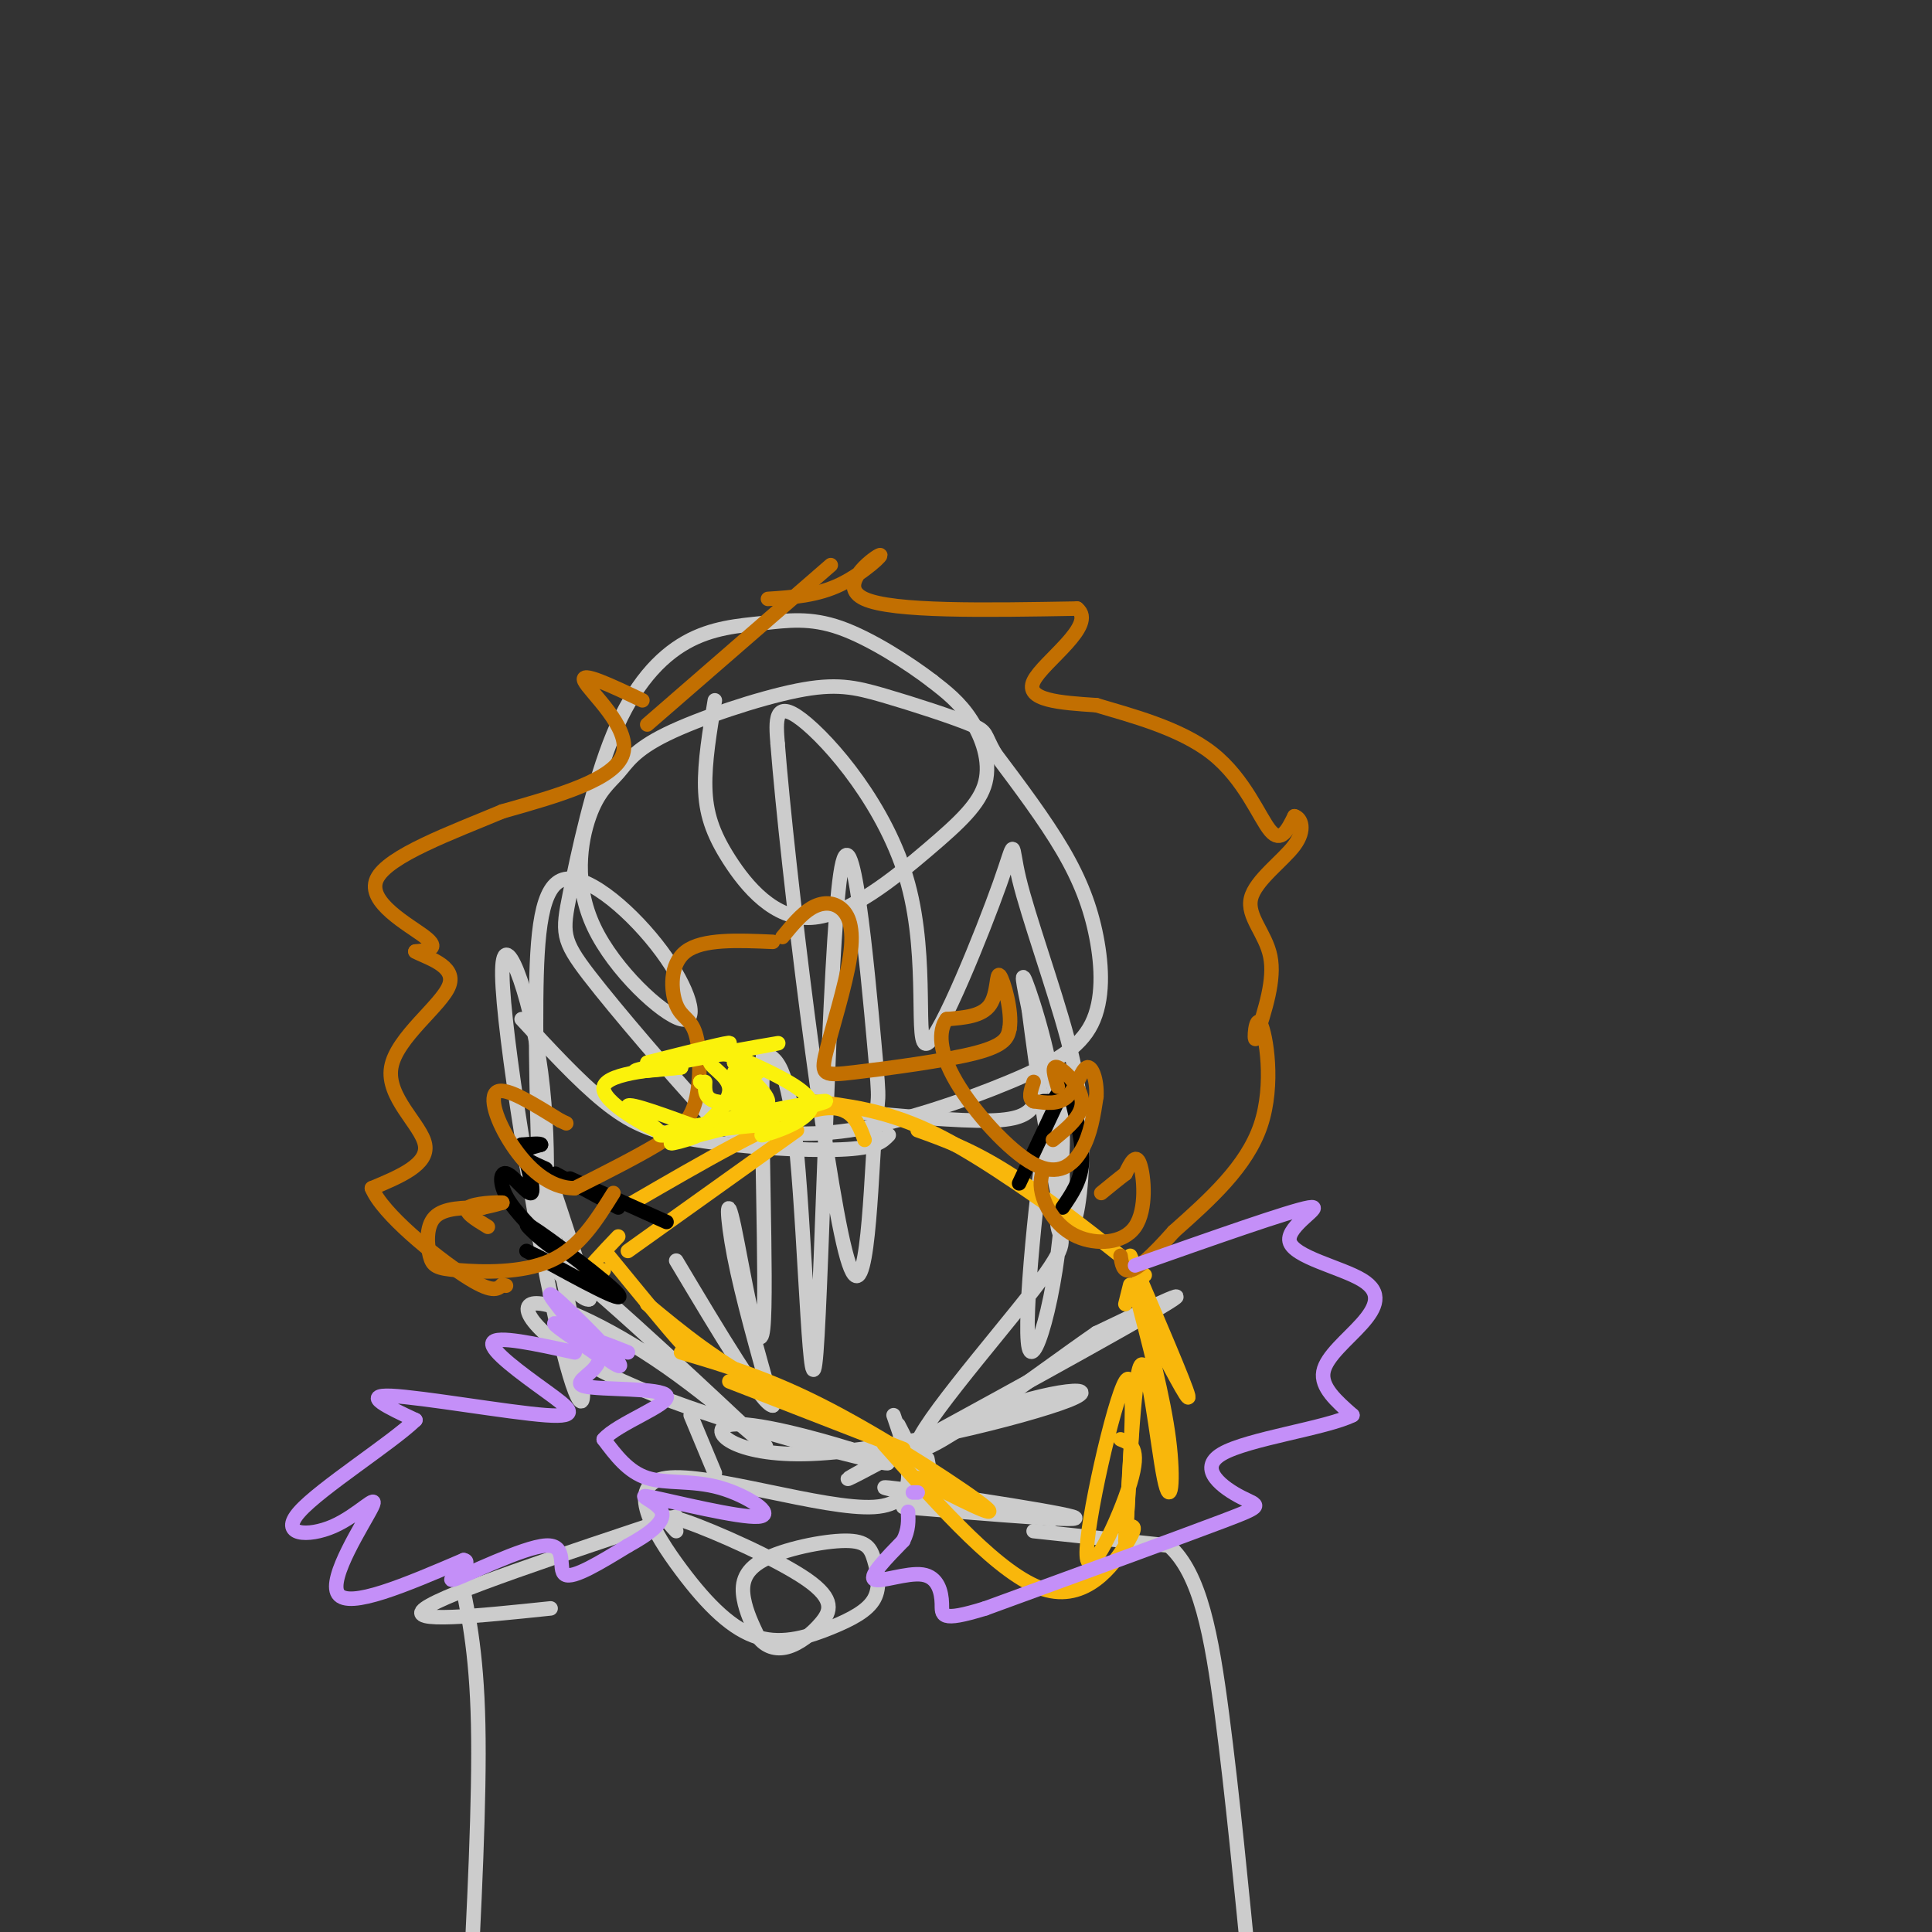 <svg viewBox='0 0 400 400' version='1.1' xmlns='http://www.w3.org/2000/svg' xmlns:xlink='http://www.w3.org/1999/xlink'><rect x="0" y="0" width="400" height="400" fill="#333333" stroke="none"/><g fill='none' stroke='#CCCCCC' stroke-width='3' stroke-linecap='round' stroke-linejoin='round'><path d='M148,145c-1.064,6.363 -2.128,12.726 -2,18c0.128,5.274 1.447,9.459 5,15c3.553,5.541 9.339,12.438 17,12c7.661,-0.438 17.198,-8.210 24,-14c6.802,-5.790 10.870,-9.597 12,-14c1.130,-4.403 -0.677,-9.401 -3,-13c-2.323,-3.599 -5.161,-5.800 -8,-8'/><path d='M193,141c-4.775,-3.651 -12.712,-8.778 -19,-11c-6.288,-2.222 -10.928,-1.540 -16,-1c-5.072,0.540 -10.577,0.938 -16,4c-5.423,3.062 -10.763,8.786 -15,19c-4.237,10.214 -7.372,24.916 -9,33c-1.628,8.084 -1.748,9.548 4,17c5.748,7.452 17.366,20.891 23,27c5.634,6.109 5.286,4.887 9,5c3.714,0.113 11.491,1.563 22,0c10.509,-1.563 23.750,-6.137 33,-10c9.250,-3.863 14.510,-7.015 17,-12c2.490,-4.985 2.209,-11.804 1,-18c-1.209,-6.196 -3.345,-11.770 -7,-18c-3.655,-6.230 -8.827,-13.115 -14,-20'/><path d='M206,156c-2.391,-4.136 -1.369,-4.477 -5,-6c-3.631,-1.523 -11.916,-4.227 -18,-6c-6.084,-1.773 -9.966,-2.614 -18,-1c-8.034,1.614 -20.219,5.681 -27,9c-6.781,3.319 -8.158,5.888 -10,8c-1.842,2.112 -4.149,3.767 -6,9c-1.851,5.233 -3.247,14.044 1,23c4.247,8.956 14.135,18.057 18,19c3.865,0.943 1.706,-6.273 -4,-14c-5.706,-7.727 -14.959,-15.965 -20,-15c-5.041,0.965 -5.869,11.133 -6,25c-0.131,13.867 0.434,31.434 1,49'/><path d='M112,256c0.784,2.151 2.246,-16.971 0,-34c-2.246,-17.029 -8.198,-31.963 -8,-20c0.198,11.963 6.548,50.825 11,71c4.452,20.175 7.006,21.662 5,9c-2.006,-12.662 -8.573,-39.475 -9,-44c-0.427,-4.525 5.287,13.237 11,31'/><path d='M122,269c-2.039,0.852 -12.636,-12.519 -5,-7c7.636,5.519 33.503,29.927 40,36c6.497,6.073 -6.378,-6.190 -19,-15c-12.622,-8.810 -24.991,-14.165 -28,-13c-3.009,1.165 3.344,8.852 19,16c15.656,7.148 40.616,13.757 50,16c9.384,2.243 3.192,0.122 -3,-2'/><path d='M176,300c-6.266,-1.974 -20.432,-5.908 -25,-5c-4.568,0.908 0.461,6.657 17,6c16.539,-0.657 44.589,-7.720 53,-11c8.411,-3.280 -2.818,-2.776 -18,3c-15.182,5.776 -34.318,16.824 -25,12c9.318,-4.824 47.091,-25.521 60,-33c12.909,-7.479 0.955,-1.739 -11,4'/><path d='M227,276c-11.463,7.898 -34.621,25.642 -37,24c-2.379,-1.642 16.022,-22.671 24,-33c7.978,-10.329 5.534,-9.957 5,-13c-0.534,-3.043 0.843,-9.500 1,-17c0.157,-7.500 -0.905,-16.043 -3,-5c-2.095,11.043 -5.221,41.671 -4,47c1.221,5.329 6.790,-14.642 7,-33c0.210,-18.358 -4.940,-35.102 -7,-41c-2.060,-5.898 -1.030,-0.949 0,4'/><path d='M213,209c1.338,10.448 4.682,34.569 7,42c2.318,7.431 3.610,-1.830 4,-10c0.390,-8.170 -0.123,-15.251 -3,-26c-2.877,-10.749 -8.116,-25.165 -10,-33c-1.884,-7.835 -0.411,-9.088 -4,1c-3.589,10.088 -12.240,31.519 -15,33c-2.760,1.481 0.372,-16.986 -4,-33c-4.372,-16.014 -16.249,-29.575 -22,-34c-5.751,-4.425 -5.375,0.288 -5,5'/><path d='M161,154c2.059,25.906 9.706,88.169 14,105c4.294,16.831 5.236,-11.772 6,-23c0.764,-11.228 1.351,-5.080 0,-20c-1.351,-14.920 -4.641,-50.906 -7,-35c-2.359,15.906 -3.789,83.706 -5,99c-1.211,15.294 -2.203,-21.916 -4,-41c-1.797,-19.084 -4.398,-20.042 -7,-21'/><path d='M158,218c-0.745,10.930 0.893,48.754 0,57c-0.893,8.246 -4.317,-13.088 -6,-21c-1.683,-7.912 -1.624,-2.404 0,6c1.624,8.404 4.812,19.702 8,31'/><path d='M160,291c-2.000,0.167 -11.000,-14.917 -20,-30'/><path d='M108,211c5.869,6.357 11.738,12.714 17,17c5.262,4.286 9.917,6.500 19,8c9.083,1.500 22.595,2.286 30,2c7.405,-0.286 8.702,-1.643 10,-3'/><path d='M175,230c11.750,1.083 23.500,2.167 30,2c6.500,-0.167 7.750,-1.583 9,-3'/><path d='M143,293c0.000,0.000 5.000,12.000 5,12'/><path d='M192,302c0.500,2.583 1.000,5.167 0,4c-1.000,-1.167 -3.500,-6.083 -6,-11'/><path d='M185,293c3.168,9.171 6.335,18.341 -4,19c-10.335,0.659 -34.173,-7.195 -43,-6c-8.827,1.195 -2.644,11.437 3,19c5.644,7.563 10.749,12.447 16,14c5.251,1.553 10.647,-0.227 15,-2c4.353,-1.773 7.661,-3.541 9,-6c1.339,-2.459 0.707,-5.609 0,-8c-0.707,-2.391 -1.488,-4.022 -6,-4c-4.512,0.022 -12.753,1.698 -17,4c-4.247,2.302 -4.499,5.229 -4,8c0.499,2.771 1.750,5.385 3,8'/><path d='M157,339c1.455,1.901 3.591,2.653 6,2c2.409,-0.653 5.089,-2.711 7,-5c1.911,-2.289 3.053,-4.809 -3,-9c-6.053,-4.191 -19.301,-10.055 -25,-12c-5.699,-1.945 -3.850,0.027 -2,2'/><path d='M140,314c-23.833,7.917 -47.667,15.833 -52,19c-4.333,3.167 10.833,1.583 26,0'/><path d='M187,312c19.689,1.644 39.378,3.289 35,2c-4.378,-1.289 -32.822,-5.511 -38,-6c-5.178,-0.489 12.911,2.756 31,6'/><path d='M215,314c5.167,1.000 2.583,0.500 0,0'/><path d='M95,325c1.833,8.250 3.667,16.500 4,32c0.333,15.500 -0.833,38.250 -2,61'/><path d='M214,317c0.000,0.000 28.000,3.000 28,3'/><path d='M242,320c6.533,5.756 8.867,18.644 11,35c2.133,16.356 4.067,36.178 6,56'/></g>
<g fill='none' stroke='#F9B70B' stroke-width='3' stroke-linecap='round' stroke-linejoin='round'><path d='M130,259c0.000,0.000 35.000,-25.000 35,-25'/><path d='M131,249c14.500,-8.417 29.000,-16.833 37,-19c8.000,-2.167 9.500,1.917 11,6'/><path d='M168,228c7.500,0.917 15.000,1.833 24,6c9.000,4.167 19.500,11.583 30,19'/><path d='M190,234c5.583,2.000 11.167,4.000 19,9c7.833,5.000 17.917,13.000 28,21'/><path d='M234,260c5.750,13.417 11.500,26.833 12,29c0.500,2.167 -4.250,-6.917 -9,-16'/><path d='M128,256c-3.250,3.417 -6.500,6.833 -7,8c-0.500,1.167 1.750,0.083 4,-1'/><path d='M126,260c6.333,7.750 12.667,15.500 15,18c2.333,2.500 0.667,-0.250 -1,-3'/><path d='M134,270c7.178,5.956 14.356,11.911 26,18c11.644,6.089 27.756,12.311 27,12c-0.756,-0.311 -18.378,-7.156 -36,-14'/><path d='M141,280c9.222,2.711 18.444,5.422 31,12c12.556,6.578 28.444,17.022 32,20c3.556,2.978 -5.222,-1.511 -14,-6'/><path d='M183,299c12.067,13.578 24.133,27.156 33,30c8.867,2.844 14.533,-5.044 17,-9c2.467,-3.956 1.733,-3.978 1,-4'/><path d='M232,298c2.101,0.839 4.202,1.679 2,9c-2.202,7.321 -8.708,21.125 -9,15c-0.292,-6.125 5.631,-32.179 8,-36c2.369,-3.821 1.185,14.589 0,33'/><path d='M233,319c0.415,-4.470 1.451,-32.147 3,-36c1.549,-3.853 3.609,16.116 5,23c1.391,6.884 2.112,0.681 1,-8c-1.112,-8.681 -4.056,-19.841 -7,-31'/><path d='M234,266c0.000,0.000 -1.000,4.000 -1,4'/></g>
<g fill='none' stroke='#000000' stroke-width='3' stroke-linecap='round' stroke-linejoin='round'><path d='M138,253c0.000,0.000 -20.000,-9.000 -20,-9'/><path d='M128,250c0.000,0.000 -13.000,-7.000 -13,-7'/><path d='M113,242c-2.417,-1.083 -4.833,-2.167 -5,-3c-0.167,-0.833 1.917,-1.417 4,-2'/><path d='M112,237c0.000,-0.333 -2.000,-0.167 -4,0'/><path d='M108,237c1.357,4.768 2.714,9.536 2,10c-0.714,0.464 -3.500,-3.375 -5,-4c-1.500,-0.625 -1.714,1.964 0,5c1.714,3.036 5.357,6.518 9,10'/><path d='M114,258c-0.786,-0.286 -7.250,-6.000 -4,-4c3.250,2.000 16.214,11.714 18,14c1.786,2.286 -7.607,-2.857 -17,-8'/><path d='M109,259c0.000,0.000 6.000,3.000 6,3'/><path d='M211,245c0.000,0.000 8.000,-17.000 8,-17'/><path d='M220,250c1.833,-2.667 3.667,-5.333 4,-9c0.333,-3.667 -0.833,-8.333 -2,-13'/><path d='M222,228c-0.400,-3.089 -0.400,-4.311 -1,-4c-0.600,0.311 -1.800,2.156 -3,4'/><path d='M218,228c0.000,0.000 -2.000,0.000 -2,0'/></g>
<g fill='none' stroke='#C26F01' stroke-width='3' stroke-linecap='round' stroke-linejoin='round'><path d='M134,150c0.000,0.000 38.000,-33.000 38,-33'/><path d='M159,124c5.083,-0.333 10.167,-0.667 15,-3c4.833,-2.333 9.417,-6.667 8,-6c-1.417,0.667 -8.833,6.333 -3,9c5.833,2.667 24.917,2.333 44,2'/><path d='M223,126c4.267,3.422 -7.067,10.978 -9,15c-1.933,4.022 5.533,4.511 13,5'/><path d='M227,146c6.786,2.048 17.250,4.667 24,10c6.750,5.333 9.786,13.381 12,16c2.214,2.619 3.607,-0.190 5,-3'/><path d='M268,169c1.392,0.365 2.373,2.778 0,6c-2.373,3.222 -8.100,7.252 -9,11c-0.900,3.748 3.029,7.214 4,12c0.971,4.786 -1.014,10.893 -3,17'/><path d='M260,215c-0.452,0.964 -0.083,-5.125 1,-3c1.083,2.125 2.881,12.464 0,21c-2.881,8.536 -10.440,15.268 -18,22'/><path d='M243,255c-4.711,5.333 -7.489,7.667 -9,8c-1.511,0.333 -1.756,-1.333 -2,-3'/><path d='M133,145c-6.511,-3.089 -13.022,-6.178 -12,-4c1.022,2.178 9.578,9.622 8,15c-1.578,5.378 -13.289,8.689 -25,12'/><path d='M104,168c-10.369,4.345 -23.792,9.208 -26,14c-2.208,4.792 6.798,9.512 10,12c3.202,2.488 0.601,2.744 -2,3'/><path d='M86,197c2.150,1.246 8.525,2.860 7,7c-1.525,4.140 -10.949,10.807 -12,17c-1.051,6.193 6.271,11.912 7,16c0.729,4.088 -5.136,6.544 -11,9'/><path d='M77,246c2.156,5.311 13.044,14.089 19,18c5.956,3.911 6.978,2.956 8,2'/><path d='M104,266c1.333,0.333 0.667,0.167 0,0'/><path d='M162,194c1.957,-2.385 3.915,-4.769 6,-6c2.085,-1.231 4.299,-1.308 6,0c1.701,1.308 2.889,4.000 2,10c-0.889,6.000 -3.857,15.309 -5,20c-1.143,4.691 -0.462,4.763 6,4c6.462,-0.763 18.703,-2.361 25,-4c6.297,-1.639 6.648,-3.320 7,-5'/><path d='M209,213c0.643,-3.583 -1.250,-10.042 -2,-11c-0.750,-0.958 -0.357,3.583 -2,6c-1.643,2.417 -5.321,2.708 -9,3'/><path d='M196,211c-1.759,2.365 -1.657,6.778 2,13c3.657,6.222 10.869,14.252 16,17c5.131,2.748 8.180,0.214 10,-3c1.820,-3.214 2.410,-7.107 3,-11'/><path d='M227,227c0.167,-3.405 -0.917,-6.417 -2,-6c-1.083,0.417 -2.167,4.262 -4,6c-1.833,1.738 -4.417,1.369 -7,1'/><path d='M214,228c-1.167,-0.500 -0.583,-2.250 0,-4'/><path d='M219,225c-0.689,-2.289 -1.378,-4.578 0,-4c1.378,0.578 4.822,4.022 5,7c0.178,2.978 -2.911,5.489 -6,8'/><path d='M216,242c-0.442,1.676 -0.884,3.352 0,6c0.884,2.648 3.093,6.266 7,8c3.907,1.734 9.514,1.582 12,-2c2.486,-3.582 1.853,-10.595 1,-13c-0.853,-2.405 -1.927,-0.203 -3,2'/><path d='M233,243c-1.333,1.000 -3.167,2.500 -5,4'/><path d='M160,195c-7.270,-0.317 -14.539,-0.633 -18,2c-3.461,2.633 -3.112,8.217 -2,11c1.112,2.783 2.989,2.767 4,6c1.011,3.233 1.157,9.717 0,14c-1.157,4.283 -3.616,6.367 -8,9c-4.384,2.633 -10.692,5.817 -17,9'/><path d='M119,246c-5.238,0.083 -9.833,-4.208 -13,-9c-3.167,-4.792 -4.905,-10.083 -3,-11c1.905,-0.917 7.452,2.542 13,6'/><path d='M116,232c2.167,1.000 1.083,0.500 0,0'/><path d='M127,247c-3.517,5.660 -7.033,11.321 -13,14c-5.967,2.679 -14.383,2.378 -19,2c-4.617,-0.378 -5.435,-0.833 -6,-3c-0.565,-2.167 -0.876,-6.048 1,-8c1.876,-1.952 5.938,-1.976 10,-2'/><path d='M100,250c2.333,-0.500 3.167,-0.750 4,-1'/><path d='M104,249c-1.111,-0.111 -5.889,0.111 -7,1c-1.111,0.889 1.444,2.444 4,4'/></g>
<g fill='none' stroke='#FBF20B' stroke-width='3' stroke-linecap='round' stroke-linejoin='round'><path d='M134,220c8.933,-2.267 17.867,-4.533 17,-4c-0.867,0.533 -11.533,3.867 -15,5c-3.467,1.133 0.267,0.067 4,-1'/><path d='M140,220c7.060,-1.357 22.708,-4.250 21,-4c-1.708,0.250 -20.774,3.643 -27,5c-6.226,1.357 0.387,0.679 7,0'/><path d='M141,221c-3.354,0.265 -15.239,0.927 -16,4c-0.761,3.073 9.603,8.558 11,9c1.397,0.442 -6.172,-4.159 -6,-5c0.172,-0.841 8.086,2.080 16,5'/><path d='M146,234c-0.992,1.807 -11.472,3.825 -5,2c6.472,-1.825 29.896,-7.491 30,-8c0.104,-0.509 -23.113,4.140 -31,6c-7.887,1.860 -0.443,0.930 7,0'/><path d='M147,234c4.356,-0.411 11.745,-1.440 13,-1c1.255,0.440 -3.624,2.349 -2,2c1.624,-0.349 9.750,-2.957 10,-6c0.250,-3.043 -7.375,-6.522 -15,-10'/><path d='M153,219c-4.027,-1.547 -6.595,-0.415 -6,1c0.595,1.415 4.352,3.112 4,6c-0.352,2.888 -4.815,6.968 -5,7c-0.185,0.032 3.907,-3.984 8,-8'/><path d='M154,225c0.664,-2.301 -1.677,-4.055 -2,-3c-0.323,1.055 1.372,4.918 3,6c1.628,1.082 3.189,-0.617 2,-2c-1.189,-1.383 -5.128,-2.449 -5,-3c0.128,-0.551 4.322,-0.586 5,-1c0.678,-0.414 -2.161,-1.207 -5,-2'/><path d='M152,220c1.267,1.467 6.933,6.133 7,8c0.067,1.867 -5.467,0.933 -11,0'/><path d='M148,228c-2.167,-0.667 -2.083,-2.333 -2,-4'/><path d='M145,224c0.000,0.000 0.100,0.100 0.1,0.1'/><path d='M145,224c0.000,0.000 0.100,0.100 0.1,0.1'/></g>
<g fill='none' stroke='#C48FF8' stroke-width='3' stroke-linecap='round' stroke-linejoin='round'><path d='M119,280c-8.167,-1.786 -16.335,-3.573 -17,-2c-0.665,1.573 6.172,6.504 11,10c4.828,3.496 7.646,5.557 0,5c-7.646,-0.557 -25.756,-3.730 -32,-4c-6.244,-0.270 -0.622,2.365 5,5'/><path d='M86,294c-4.905,4.747 -19.668,14.115 -24,19c-4.332,4.885 1.767,5.289 7,3c5.233,-2.289 9.601,-7.270 8,-4c-1.601,3.270 -9.172,14.791 -7,18c2.172,3.209 14.086,-1.896 26,-7'/><path d='M96,323c2.440,0.362 -4.459,4.767 -2,4c2.459,-0.767 14.278,-6.707 19,-7c4.722,-0.293 2.349,5.059 4,6c1.651,0.941 7.325,-2.530 13,-6'/><path d='M130,320c4.095,-2.241 7.834,-4.843 7,-7c-0.834,-2.157 -6.240,-3.868 -2,-3c4.240,0.868 18.126,4.315 22,4c3.874,-0.315 -2.265,-4.393 -8,-6c-5.735,-1.607 -11.067,-0.745 -15,-2c-3.933,-1.255 -6.466,-4.628 -9,-8'/><path d='M125,298c2.678,-3.217 13.872,-7.260 13,-9c-0.872,-1.740 -13.811,-1.178 -17,-2c-3.189,-0.822 3.372,-3.029 3,-6c-0.372,-2.971 -7.678,-6.706 -9,-7c-1.322,-0.294 3.339,2.853 8,6'/><path d='M123,280c-1.770,-2.708 -10.196,-12.478 -9,-12c1.196,0.478 12.014,11.206 14,14c1.986,2.794 -4.861,-2.344 -6,-4c-1.139,-1.656 3.431,0.172 8,2'/><path d='M235,262c16.104,-5.677 32.208,-11.355 36,-12c3.792,-0.645 -4.727,3.741 -4,7c0.727,3.259 10.700,5.389 15,8c4.300,2.611 2.927,5.703 0,9c-2.927,3.297 -7.408,6.799 -8,10c-0.592,3.201 2.704,6.100 6,9'/><path d='M280,293c-5.337,2.681 -21.678,4.884 -27,8c-5.322,3.116 0.375,7.147 4,9c3.625,1.853 5.179,1.530 -4,5c-9.179,3.470 -29.089,10.735 -49,18'/><path d='M204,333c-9.555,2.963 -8.943,1.372 -9,-1c-0.057,-2.372 -0.785,-5.523 -4,-6c-3.215,-0.477 -8.919,1.721 -10,1c-1.081,-0.721 2.459,-4.360 6,-8'/><path d='M187,319c1.167,-2.333 1.083,-4.167 1,-6'/><path d='M189,309c0.000,0.000 1.000,0.000 1,0'/></g>
</svg>